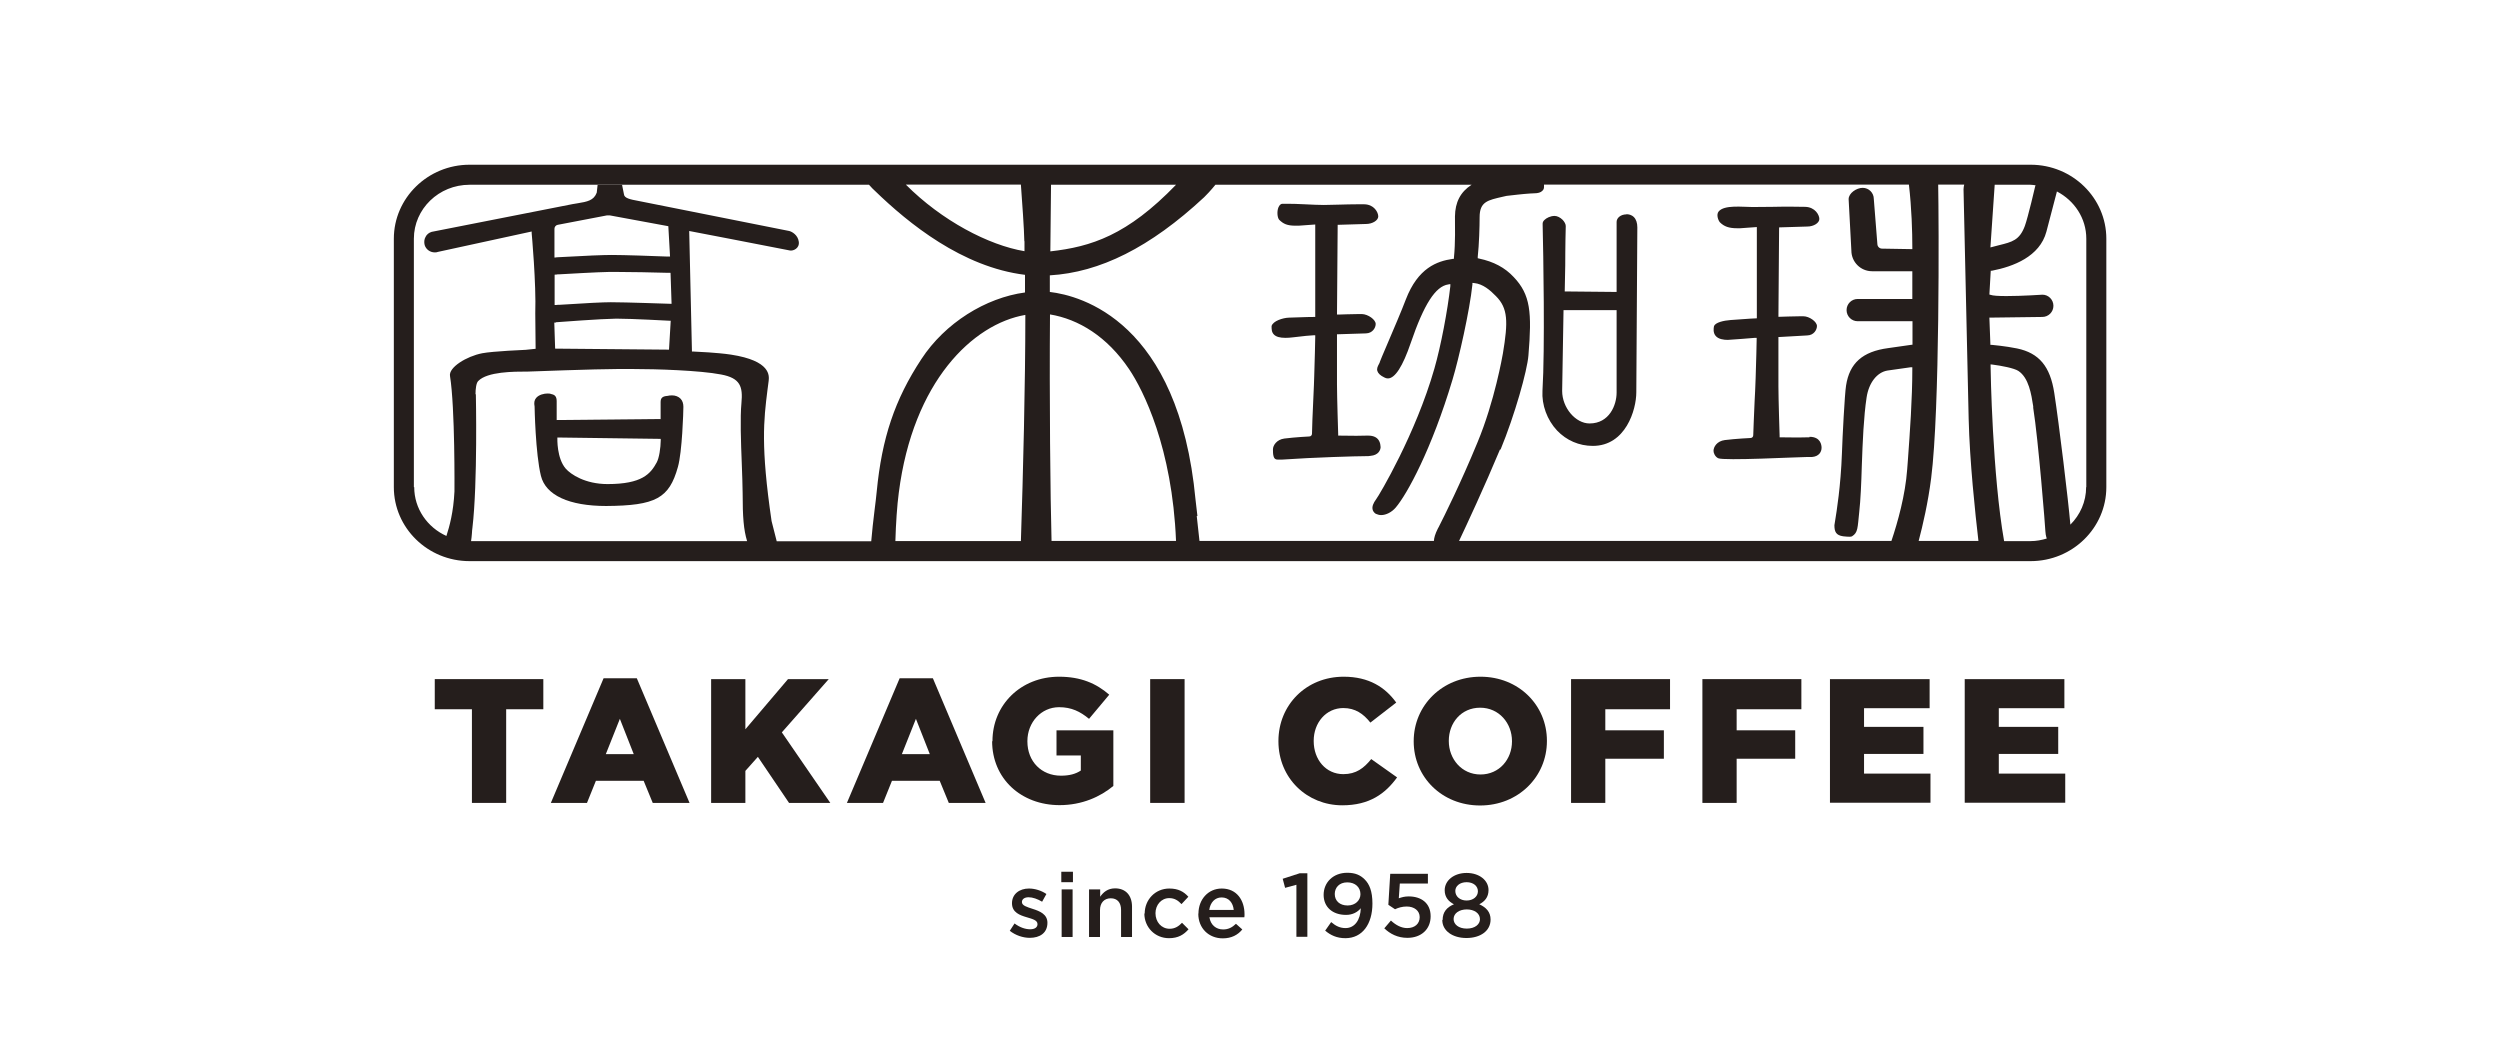 <?xml version="1.0" encoding="UTF-8"?>
<svg id="_レイヤー_2" data-name="レイヤー 2" xmlns="http://www.w3.org/2000/svg" width="146" height="62" viewBox="0 0 146 62">
  <defs>
    <style>
      .cls-1 {
        fill: #251e1c;
      }

      .cls-2 {
        fill: #fff;
      }
    </style>
  </defs>
  <g id="_説明" data-name="説明">
    <g>
      <rect class="cls-2" width="146" height="62"/>
      <g>
        <path d="M44.37,32.31h0s.02,0,.02,0c.06,0,.16-.04.28-.08l.09-.03s.11-.09.16-.16h-1.27c.21.15.53.27.71.28Z"/>
        <path d="M84.03,32.17c.09.05.37.12.47.13h0c.23,0,.44-.11.55-.27h-1.17s.09.09.15.14Z"/>
        <path d="M59.65,32.13c.15.15.44.26.72.26s.57-.1.72-.25c.03-.03.05-.07.07-.11h-1.57s.04.07.07.1Z"/>
        <g>
          <path class="cls-1" d="M118.58,9.62h-58.05s-.03,0-.04,0c-.01,0-.03,0-.04,0H27.42c-2.43,0-4.42,1.94-4.42,4.32v14.51c0,2.38,1.98,4.32,4.42,4.32h91.17c2.44,0,4.42-1.94,4.42-4.32v-14.51c0-2.38-1.98-4.32-4.42-4.32ZM118.88,10.82s-.01.02-.02.04c0,.01-.43,1.85-.61,2.34-.31.83-.74.93-1.51,1.12-.12.03-.5.13-.5.13l.25-3.66h2.09c.1,0,.2.02.29.03ZM114.97,24.46c.06,2.5.38,5.49.57,7.13h-3.49c.24-.91.55-2.24.73-3.67.51-3.98.45-14.99.41-17.14h1.52c-.02.09-.04.18-.04.28,0,0,.2,9.18.3,13.4ZM59.83,14.09c0,.18,0,.38,0,.58-2.09-.35-4.83-1.78-6.93-3.89h6.72c.07.96.19,2.6.2,3.3ZM61.38,10.79h7.3c-2.85,2.95-4.95,3.62-7.34,3.89.02-1.77.03-3.16.04-3.89ZM59.61,31.6h-7.32c.03-1.04.1-2.08.2-2.83.83-6.49,4.32-9.85,7.39-10.38,0,4.07-.13,9.22-.26,13.21ZM61.31,18.36c1.69.28,3.35,1.3,4.63,3.2.83,1.23,2.52,4.59,2.74,10.03h-7.27c-.07-2.55-.13-8.32-.09-13.24ZM69.93,30.14c-.04-.38-.08-.71-.11-.95-.98-10.43-6.71-11.93-8.51-12.14,0-.33,0-.65,0-.97,2.91-.17,5.85-1.62,9.01-4.56.08-.07.41-.42.66-.73h14.96c-.65.42-.96,1.02-.97,1.85,0,.56.03,1.52-.06,2.4v.07s-.08.01-.08.01c-.9.13-2.02.52-2.73,2.37-.25.66-.7,1.71-1.08,2.6-.26.6-.41.97-.44,1.05,0,.04-.03.07-.05.12-.07.13-.14.27-.09.41.04.13.17.26.4.37.07.04.14.06.21.06.42,0,.87-.7,1.34-2.08.77-2.25,1.44-3.3,2.19-3.41l.12-.02v.12c-.16,1.42-.55,3.49-.93,4.81-1.09,3.82-3.24,7.43-3.4,7.63-.17.23-.25.43-.21.6.04.18.19.26.2.26.09.04.19.07.3.07.29,0,.62-.17.85-.44.66-.77,2.1-3.4,3.32-7.48.36-1.19,1-4.01,1.16-5.55v-.09s.1.01.1.01c.51.05.93.41,1.27.76.71.71.72,1.49.41,3.35-.02.11-.48,2.79-1.49,5.21-.98,2.38-1.94,4.3-2.26,4.93l-.05.09c-.16.32-.22.54-.23.72h-13.69c-.05-.48-.11-.99-.16-1.46ZM87.63,26.26c.83-2.01,1.56-4.61,1.63-5.5.21-2.53.12-3.55-.86-4.58-.51-.55-1.17-.9-2.02-1.08l-.08-.02v-.08c.08-.73.11-1.76.11-2.32,0-.91.49-.99,1.35-1.19l.22-.05c.36-.04.92-.11,1.39-.14.16,0,.3-.02.38-.02.19-.02.32-.1.39-.22.03-.06.04-.17.03-.28h21.31c.16,1.37.2,2.75.2,3.68v.09s-1.77-.03-1.77-.03c-.14,0-.26-.11-.27-.25l-.21-2.65c0-.36-.29-.65-.65-.65s-.82.31-.82.66l.16,3c0,.67.54,1.21,1.21,1.21h2.35v1.62s-3.19,0-3.19,0c-.36,0-.65.29-.65.65s.29.65.65.65h3.2v1.37s-.09.01-.09.01c-.1.01-.82.12-1.33.19-1.5.2-2.26.88-2.46,2.19-.08.49-.21,3.01-.24,3.94-.07,1.94-.31,3.41-.4,3.96,0,0-.04.22-.04.25,0,.38.09.59.51.65.07,0,.41.06.52,0,.35-.22.32-.48.42-1.42.08-.71.12-1.67.15-2.7.05-1.41.11-2.87.28-3.99.13-.86.61-1.47,1.22-1.57.33-.05,1.34-.19,1.34-.19h.11s0,.09,0,.09c0,1.78-.14,3.68-.26,5.35l-.04.52c-.11,1.51-.55,3.08-.92,4.18h-25.25c.44-.93,1.49-3.18,2.39-5.34ZM24.17,28.45v-14.51c0-1.74,1.46-3.15,3.25-3.15h23.33c.13.15.27.29.34.35,1.97,1.91,5.11,4.46,8.77,4.91,0,.33,0,.67,0,1.03-2.3.31-4.67,1.78-6.05,3.89-1.56,2.37-2.31,4.62-2.61,7.74-.03.29-.07.67-.13,1.12-.07.56-.14,1.2-.19,1.78h-5.52l-.3-1.18c-.64-4.38-.46-5.89-.24-7.65l.07-.54c.03-.29.14-1.17-2.2-1.53-.8-.12-1.97-.17-2.19-.18h-.09s-.16-7.04-.16-7.04c0,0,4.43.85,5.89,1.14.18.03.56-.12.51-.51-.05-.39-.39-.59-.56-.63-1.53-.3-8.83-1.76-8.83-1.76-.43-.08-.8-.15-.82-.38l-.11-.55h-1.43l-.05.45c-.17.46-.56.53-1.11.62-.1.02-.2.03-.3.05l-8.23,1.62c-.16.05-.29.15-.36.3-.08.14-.09.31-.05.47.08.26.32.43.59.43.06,0,.12,0,.19-.03l5.47-1.19v.1s.27,2.94.21,4.68l.02,2.07-.58.06s-1.92.08-2.54.2c-.92.18-1.97.83-1.88,1.33.3,1.86.26,6.7.26,6.74-.06,1.22-.29,2.04-.47,2.6-1.11-.5-1.88-1.59-1.88-2.85ZM27.77,23.02c0-.3.04-.66.16-.77.53-.55,2.09-.55,2.84-.55h.06s4.01-.15,5.25-.15h.85c1.4,0,3.94.08,5.18.32,1.13.21,1.28.71,1.19,1.67-.08.85-.03,2.28.02,3.54.02.65.05,1.26.05,1.71,0,1.42.06,2.15.26,2.81h-16.12c.02-.14.04-.29.05-.45,0-.12.02-.23.03-.33.31-2.64.2-7.75.2-7.79ZM32.54,16.02s.09,0,.13,0c.37-.02,2.23-.13,2.93-.14h.31c.85,0,2.34.03,2.97.05h.17c.09,0,.12,0,.11.02l.06,1.79h-.12c-.1,0-2.53-.09-3.43-.09-.44,0-1.45.05-2.99.15-.07,0-.13,0-.19.01-.02,0-.04,0-.05,0-.02,0-.03,0-.05,0v-1.77s.12-.01.16-.01ZM32.38,15.06v-1.7c0-.11.08-.21.19-.23l2.87-.55s.06,0,.09,0,.06,0,.09,0l3.41.63.1,1.77s-.06,0-.12,0h-.12c-.72-.03-2.47-.09-3.16-.09-.47,0-1.52.04-3.1.13-.08,0-.15.01-.21.02-.01,0-.03,0-.04,0ZM32.46,18.82c.27-.02,2.66-.2,3.5-.21h.09c.85,0,3.01.12,3.03.12h.09s-.1,1.69-.1,1.69l-6.65-.06-.05-1.52h.09ZM117.04,31.6c-.68-3.85-.79-9.93-.79-10.21v-.11s.1.01.1.01c.55.07,1.27.21,1.52.37.61.4.76,1.36.87,2.07v.09c.3,1.87.71,7.05.71,7.2,0,.1.03.28.08.43-.3.09-.61.15-.94.15h-1.54ZM121.83,28.45c0,.85-.35,1.62-.92,2.19-.12-1.41-.66-5.87-.94-7.69-.24-1.56-.89-2.33-2.17-2.6-.68-.14-1.48-.21-1.48-.21h-.08s-.06-1.59-.06-1.59l3.09-.04c.36,0,.65-.29.65-.65s-.29-.65-.64-.65c-.01,0-1.2.08-2.1.08-.48,0-.79-.02-.93-.07l-.07-.02.08-1.39h.07c1.24-.24,2.79-.82,3.18-2.28l.61-2.33s0-.01,0-.02c1.02.53,1.72,1.56,1.72,2.76v14.51Z"/>
          <path class="cls-1" d="M31.59,27.79c.28,1.13,1.64,1.76,3.81,1.76h0c2.9-.02,3.68-.45,4.19-2.28.25-.88.32-3.24.32-3.51,0-.19-.05-.35-.16-.47-.12-.13-.31-.2-.5-.2-.11,0-.19.01-.27.03-.29.02-.4.12-.4.36v.99s-6.07.06-6.07.06v-1.1c0-.25-.09-.37-.29-.41-.06-.03-.14-.04-.24-.04-.21,0-.51.07-.67.26-.11.13-.13.29-.09.5,0,.03.05,2.76.37,4.05ZM38.59,25.66c-.01.55-.1,1.09-.24,1.35-.36.66-.85,1.26-2.87,1.26-1.31,0-2.15-.57-2.44-.9-.53-.61-.49-1.75-.49-1.8v-.02s6.03.08,6.03.08v.03Z"/>
          <path class="cls-1" d="M80.62,26.08c0-.15-.05-.64-.71-.64-.04,0-.07,0-.12,0-.13,0-.34.01-.58.01-.45,0-.95-.01-.97-.01h-.09s0-.09,0-.09c0,0-.07-2.17-.07-2.89,0-.7,0-2.85,0-2.85v-.09h.09s1.21-.04,1.6-.05c.39-.01.57-.33.57-.55,0-.25-.44-.57-.81-.58h-.15c-.42,0-1.13.03-1.2.03h-.1s.04-5.24.04-5.24l1.66-.05c.37,0,.71-.21.71-.44,0-.24-.24-.7-.82-.71-.14,0-.27,0-.41,0-.35,0-.67.01-1.05.02-.29,0-.58.02-.9.02-.3,0-.69-.02-1.11-.04-.39-.02-.73-.03-1.02-.03-.11,0-.21,0-.29,0-.07,0-.16.05-.23.21-.1.25-.06.6.04.72.25.25.48.35.96.35.06,0,.12,0,.18,0l.97-.07v5.4s-.09,0-.09,0c0,0-.47,0-1.44.04-.37.01-.94.2-1.02.49,0,.19,0,.36.14.5.13.13.35.19.67.19.13,0,.28-.01.44-.03.55-.07,1.1-.12,1.2-.12h.1s0,.1,0,.1c0,0-.03,1.57-.06,2.3,0,.24-.03.73-.05,1.26-.04.85-.08,1.82-.08,2.09,0,.09-.07.16-.16.16,0,0-.81.04-1.45.12-.46.06-.67.41-.67.63,0,.13,0,.3.04.42.05.16.15.18.24.18h.26c1.85-.13,4.37-.2,4.85-.2h.16s.16-.02.16-.02c.43-.04.58-.31.58-.54Z"/>
          <path class="cls-1" d="M94.98,12.52c-.32,0-.57.2-.57.44v4.09l-3.03-.03.03-1.52s0-1.22.03-2.3c0-.11-.07-.24-.18-.36-.14-.14-.32-.23-.47-.23-.25,0-.48.12-.6.24-.07.07-.1.14-.1.21v.06c.04,1.66.14,7.26-.01,9.7-.05.83.27,1.7.85,2.32.55.58,1.29.9,2.09.9,1.92,0,2.54-2.11,2.54-3.13,0,0,.05-7.15.06-9.63,0-.26-.07-.47-.2-.6-.14-.14-.31-.17-.44-.17ZM94.41,22.93c0,.72-.42,1.8-1.58,1.8-.82,0-1.6-.92-1.6-1.9l.08-4.72h3.1v4.81Z"/>
          <path class="cls-1" d="M105.67,25.54s-.07,0-.11,0c-.13,0-.34.01-.57.01-.44,0-.94-.01-.97-.01h-.09s0-.09,0-.09c0,0-.07-2.16-.07-2.88,0-.69,0-2.81,0-2.8v-.09h.09s1.2-.07,1.59-.09c.39-.01.57-.33.57-.55,0-.25-.44-.57-.8-.57h-.15c-.42,0-1.12.03-1.2.03h-.1s.04-5.22.04-5.22l1.65-.05c.37,0,.7-.21.7-.44s-.24-.69-.82-.71c-.29,0-.55-.01-.81-.01-.39,0-.75,0-1.11.01-.38,0-.75.01-1.17.01-.58,0-1.64-.14-1.97.26-.15.18-.03.51.07.63.25.25.53.35,1.01.35.06,0,.12,0,.18,0l.97-.07v5.33s-.54.02-1.53.1c-.41.03-.88.14-.97.35-.03.14-.06.39.09.57.16.2.48.24.71.24.12,0,1.49-.11,1.59-.12h.1s0,.09,0,.09c0,0-.03,1.53-.06,2.26,0,.24-.06,1.35-.06,1.35-.04.82-.07,1.73-.08,1.99,0,.09-.07.16-.16.16,0,0-.86.04-1.5.12-.46.06-.66.4-.66.63,0,.13.09.34.27.43.32.16,4.68-.07,5.16-.07h.31c.42-.03.57-.3.57-.54,0-.15-.05-.64-.7-.64Z"/>
        </g>
        <g>
          <g>
            <path class="cls-1" d="M58.97,54.36l.28-.43c.3.23.63.34.91.34s.43-.12.43-.3h0c0-.23-.29-.3-.62-.4-.41-.12-.87-.28-.87-.82h0c0-.54.44-.86.99-.86.35,0,.73.12,1.02.32l-.25.45c-.27-.16-.55-.26-.79-.26-.25,0-.39.12-.39.28h0c0,.21.3.29.63.4.41.13.86.31.86.81h0c0,.6-.45.88-1.03.88-.39,0-.83-.14-1.18-.42Z"/>
            <path class="cls-1" d="M61.98,50.91h.68v.61h-.68v-.61ZM62,51.94h.64v2.78h-.64v-2.78Z"/>
            <path class="cls-1" d="M63.61,51.94h.64v.43c.18-.26.44-.49.87-.49.63,0,.99.42.99,1.07v1.77h-.64v-1.58c0-.43-.22-.68-.6-.68s-.63.26-.63.69v1.57h-.64v-2.78Z"/>
            <path class="cls-1" d="M66.85,53.35h0c0-.8.61-1.46,1.44-1.46.53,0,.85.19,1.11.48l-.4.43c-.2-.21-.4-.35-.72-.35-.46,0-.8.4-.8.88h0c0,.51.34.91.83.91.3,0,.52-.14.72-.35l.38.38c-.27.31-.6.52-1.14.52-.83,0-1.44-.65-1.44-1.44Z"/>
            <path class="cls-1" d="M69.99,53.35h0c0-.81.56-1.46,1.36-1.46.89,0,1.33.7,1.33,1.5,0,.06,0,.12-.01.18h-2.04c.07.45.39.71.8.71.31,0,.53-.12.75-.33l.37.33c-.26.32-.63.52-1.14.52-.81,0-1.43-.58-1.43-1.44ZM72.05,53.14c-.04-.41-.28-.73-.71-.73-.39,0-.66.3-.72.73h1.43Z"/>
            <path class="cls-1" d="M75.71,51.67l-.66.18-.14-.53.99-.32h.45v3.71h-.64v-3.06Z"/>
            <path class="cls-1" d="M77.39,54.35l.35-.5c.28.24.53.35.84.35.54,0,.87-.48.89-1.16-.18.22-.47.39-.86.39-.79,0-1.31-.46-1.31-1.17h0c0-.73.56-1.29,1.38-1.29.46,0,.76.13,1.02.39.27.27.45.68.45,1.41h0c0,1.2-.59,2.02-1.58,2.02-.51,0-.87-.18-1.18-.44ZM79.45,52.22h0c0-.4-.3-.69-.77-.69s-.73.31-.73.68h0c0,.4.29.67.75.67s.75-.31.75-.66Z"/>
            <path class="cls-1" d="M80.83,54.23l.4-.47c.29.27.61.44.95.44.44,0,.73-.25.73-.64h0c0-.38-.32-.62-.76-.62-.26,0-.49.07-.68.16l-.39-.26.11-1.81h2.2v.57h-1.64l-.06.86c.17-.06.34-.11.58-.11.72,0,1.28.38,1.28,1.16h0c0,.76-.55,1.26-1.36,1.26-.56,0-1.01-.23-1.35-.56Z"/>
            <path class="cls-1" d="M84.25,53.72h0c0-.46.25-.74.66-.91-.31-.16-.54-.41-.54-.82h0c0-.57.54-1.01,1.28-1.01s1.28.43,1.28,1h0c0,.42-.23.67-.54.83.4.18.66.45.66.89h0c0,.67-.6,1.08-1.41,1.08s-1.41-.42-1.41-1.05ZM86.43,53.68h0c0-.35-.34-.57-.77-.57s-.77.22-.77.56h0c0,.31.29.56.77.56s.77-.25.77-.55ZM86.31,52.05h0c0-.3-.26-.53-.66-.53s-.66.23-.66.51h0c0,.33.28.56.66.56s.66-.23.66-.54Z"/>
          </g>
          <g>
            <path class="cls-1" d="M27.56,41.42h-2.17v-1.76h6.34v1.76h-2.17v5.47h-2v-5.47Z"/>
            <path class="cls-1" d="M35.26,39.61h1.93l3.08,7.28h-2.15l-.53-1.29h-2.79l-.52,1.29h-2.11l3.08-7.28ZM37.01,44.04l-.81-2.06-.82,2.06h1.62Z"/>
            <path class="cls-1" d="M41.53,39.66h2v2.93l2.49-2.93h2.38l-2.74,3.11,2.83,4.12h-2.41l-1.82-2.69-.73.82v1.87h-2v-7.23Z"/>
            <path class="cls-1" d="M52.55,39.61h1.93l3.08,7.28h-2.15l-.53-1.29h-2.79l-.52,1.29h-2.11l3.08-7.28ZM54.3,44.04l-.81-2.06-.82,2.06h1.62Z"/>
            <path class="cls-1" d="M57.96,43.3v-.02c0-2.11,1.65-3.76,3.89-3.76,1.27,0,2.17.39,2.93,1.05l-1.18,1.41c-.52-.43-1.03-.68-1.75-.68-1.04,0-1.85.88-1.85,1.98v.02c0,1.17.82,2,1.96,2,.49,0,.86-.1,1.16-.3v-.88h-1.42v-1.47h3.32v3.25c-.76.63-1.83,1.12-3.14,1.12-2.25,0-3.94-1.55-3.94-3.74Z"/>
            <path class="cls-1" d="M67.17,39.66h2.01v7.23h-2.01v-7.23Z"/>
            <path class="cls-1" d="M74.66,43.3v-.02c0-2.11,1.62-3.76,3.81-3.76,1.48,0,2.43.62,3.07,1.51l-1.51,1.17c-.41-.52-.89-.85-1.58-.85-1.01,0-1.73.86-1.73,1.91v.02c0,1.08.71,1.93,1.73,1.93.75,0,1.2-.35,1.63-.88l1.51,1.07c-.68.94-1.6,1.63-3.2,1.63-2.06,0-3.73-1.58-3.73-3.74Z"/>
            <path class="cls-1" d="M82.56,43.3v-.02c0-2.08,1.67-3.76,3.9-3.76s3.88,1.66,3.88,3.74v.02c0,2.08-1.67,3.76-3.9,3.76s-3.88-1.66-3.88-3.74ZM88.3,43.3v-.02c0-1.04-.75-1.95-1.86-1.95s-1.83.89-1.83,1.93v.02c0,1.04.75,1.95,1.85,1.95s1.84-.89,1.84-1.93Z"/>
            <path class="cls-1" d="M91.75,39.66h5.78v1.76h-3.78v1.23h3.42v1.66h-3.42v2.58h-2v-7.23Z"/>
            <path class="cls-1" d="M99.42,39.66h5.78v1.76h-3.78v1.23h3.42v1.66h-3.42v2.58h-2v-7.23Z"/>
            <path class="cls-1" d="M106.88,39.66h5.81v1.7h-3.83v1.09h3.47v1.58h-3.47v1.15h3.88v1.7h-5.87v-7.23Z"/>
            <path class="cls-1" d="M114.75,39.66h5.81v1.7h-3.83v1.09h3.47v1.58h-3.47v1.15h3.88v1.7h-5.87v-7.23Z"/>
          </g>
        </g>
      </g>
    </g>
  </g>
</svg>